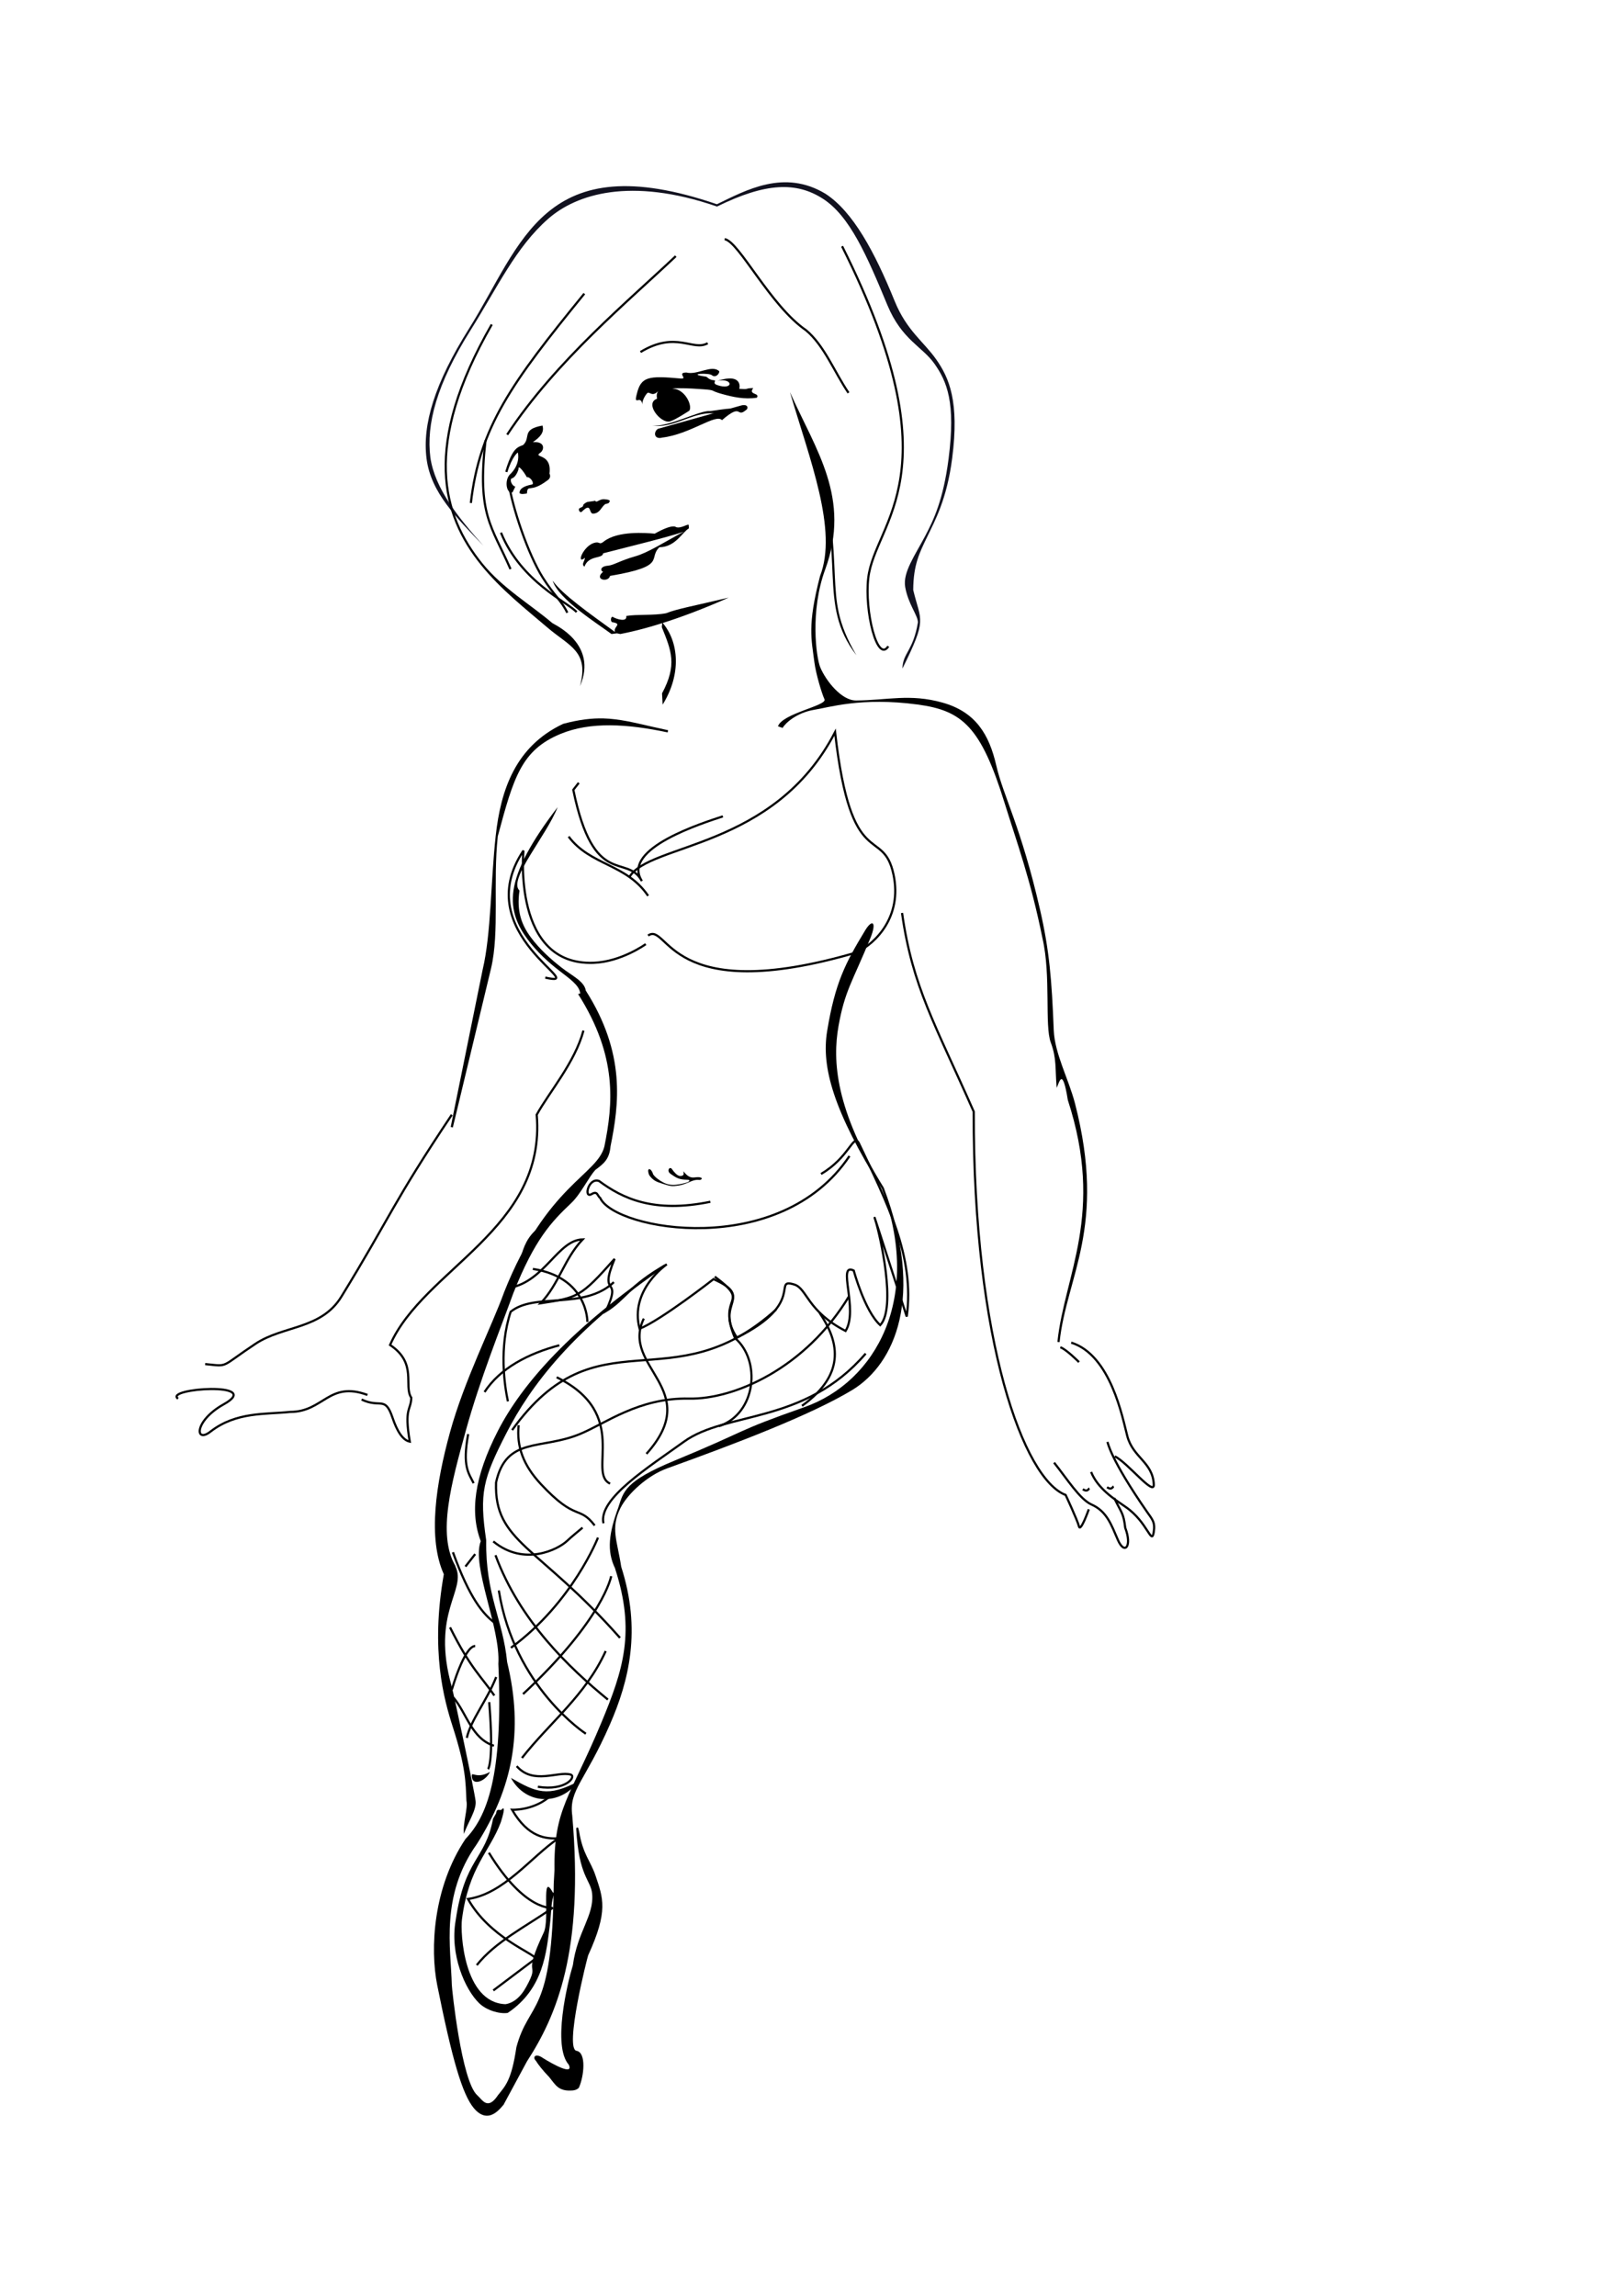 <?xml version="1.0" encoding="UTF-8"?>
<svg version="1.1" viewBox="0 0 744.09 1052.4" xmlns="http://www.w3.org/2000/svg">
<g>
<g transform="translate(-.109 .436)">
<g fill="none" stroke="#000" stroke-width="1px">
<path d="m226.27 706.13c14.142 11.617 29.692 3.677 33.84-0.253 2.254-2.135 4.714-4.041 7.071-6.061"/>
<path d="m296.48 665.98c26.663-29.734-12.051-39.616-1.213-61.987"/>
<path d="m375.88 601.39c8.084 11.931 13.135 27.37-8.082 42.571"/>
<path d="m255.32 630.88c34.177 16.752 13.805 43.857 24.496 48.74"/>
<path d="m237.89 652.85c-0.977 9.803 2.089 18.31 10.193 26.999 16.278 17.454 17.42 9.517 24.657 18.963"/>
<path d="m234.36 754.87c28.284-20.708 39.901-50.508 39.901-50.508"/>
<path d="m276.78 697.8c-2.525-11.28 20.867-25.791 36.871-37.376 19.514-14.126 55.222-7.745 83.338-40.406"/>
<path d="m239.91 776.09c36.871-34.345 40.406-54.043 40.406-54.043"/>
<path d="m239.41 805.38c12.795-16.331 29.126-28.621 38.386-48.992"/>
<path d="m228.8 728.61c7.071 44.447 39.901 65.66 39.901 65.66"/>
<path d="m227.28 712.45c11.112 30.136 33.84 51.686 51.518 66.165"/>
<path d="m389.4 593.68c-20.031 33.212-52.891 47.415-73.375 46.975-23.071-0.497-38.227 11.394-50.166 16.297-17.746 7.287-33.693 1.031-38.323 22.16-0.926 27.442 19.109 28.621 56.821 71.216"/>
<path d="m234.91 655.08c39.151-54.491 72.944-11.839 121.02-55.258"/>
<path d="m329.8 653.28c17.088-5.808 19.328-30.069 7.267-40.384-8.49-20.314 8.006-15.254-9.251-28.133"/>
<path d="m251.53 823.56c-7.576 6.061-16.668 5.556-16.668 5.556 7.576 12.964 15.657 13.3 21.213 13.132-12.459 8.418-24.917 25.422-41.416 27.779 9.933 17.678 29.968 24.749 31.062 27.274l-19.445 14.647"/>
<path d="m224.25 848.82c16.668 27.274 29.294 25.254 29.294 25.254-12.627 8.755-26.264 15.489-34.85 26.264"/>
</g>
</g>
<path d="m217.86 754.51c-5 0-10.714 20-10.714 20" fill="none" stroke="#000" stroke-width="1px"/>
<path d="m206.34 745.97c9.291 18.743 14.793 23.091 20.296 31.227" fill="none" stroke="#000" stroke-width="1px"/>
<path d="m207.86 778.08c6.191 7.381 8.34 18.803 18.571 22.143" fill="none" stroke="#000" stroke-width="1px"/>
<path d="m224.29 780.22c2.229 27.728-0.536 30.714-0.536 30.714" fill="none" stroke="#000" stroke-width="1px"/>
<path d="m256.43 616.65c-14.286 3.809-27.143 10.476-34.286 21.429" fill="none" stroke="#000" stroke-width="1px"/>
<path d="m281.43 587.72c-13.81 12.976-36.19 4.524-47.321 13.571-5.417 16.429-2.798 33.929-1.25 41.071" fill="none" stroke="#000" stroke-width="1px"/>
<path d="m214.64 657.36c-2.738 15 0.238 17.857 2.5 22.5" fill="none" stroke="#000" stroke-width="1px"/>
<path d="m207.65 711.52c7.691 21.169 13.867 28.449 19.286 32.446" fill="none" stroke="#000" stroke-width="1px"/>
<path d="m213.39 718.08 4.464-5.714" fill="none" stroke="#000" stroke-width="1px"/>
<path d="m227.49 768.72c-4.221 10.75-11.768 19.916-13.464 27.889" fill="none" stroke="#000" stroke-width="1px"/>
<path d="m244.29 581.65c25.357 3.929 25 24.286 25 24.286" fill="none" stroke="#000" stroke-width="1px"/>
<g transform="translate(.714 2.143)">
<g transform="translate(1.369e-6)">
<g transform="translate(.404 -.497)">
<g transform="translate(-.418 -.173)">
<path d="m309.11 115.95c-20.708 19.698-55.053 47.982-77.277 81.822" fill="none" stroke="#000" stroke-width="1px"/>
<path d="m267.19 133.12c-33.615 41.202-47.972 61.242-52.023 95.964" fill="none" stroke="#000" stroke-width="1px"/>
<path d="m221.88 200.36c-3.872 34.177 2.714 38.998 11.469 59.033" fill="none" stroke="#000" stroke-width="1px"/>
<path d="m228.98 242.69c9.178 22.621 30.734 31.943 34.672 36.396" fill="none" stroke="#000" stroke-width="1px"/>
<path d="m232.34 218.99c1.887 12.507 9.176 33.834 15.774 44.262 5.258 8.311 8.753 10.773 11.265 16.137" fill="none" stroke="#000" stroke-width="1px"/>
<path d="m292.94 159.89c16.331-9.933 24.075-0.168 30.81-4.041" fill="none" stroke="#000" stroke-width="1px"/>
<path d="m373.59 208.03-0.938 0.281c7.465 23.578 7.72 40.196 8.375 53.938s1.737 24.67 10.906 36.625c-8.854-15.106-9.279-24.097-9.906-36.688-0.654-13.716-0.934-30.455-8.438-54.156z" color="#000000" style="block-progression:tb;text-indent:0;text-transform:none"/>
<path d="m224.31 147.03c-15.941 27.749-21.681 49.652-21.125 67.5s7.423 31.599 16.625 42.969 20.741 20.376 30.625 28.812 19.102 10.749 14.752 26.765c8.492-19.533-11.893-28.273-12.667-28.944-9.908-8.457-22.821-16.006-31.929-27.259s-15.858-24.767-16.406-42.375 5.121-39.359 21-67z" color="#000000" style="block-progression:tb;text-indent:0;text-transform:none"/>
<path d="m331.53 108.15c6.539 1.044 20.843 30.454 37.316 41.765 8.347 6.965 12.972 19.122 19.458 28.682" fill="none" stroke="#000" stroke-width="1px"/>
<path d="m248 193.59c-9.823 1.791-5.16 5.414-8.843 8.909-0.729 0.329-1.535 0.532-2.406 1.094-1.742 1.124-3.538 3.585-5.812 11.125l0.969 0.281c2.25-7.46 4.807-9.047 4.807-9.047s1.514 5.358-3.833 10.263c-2.39 2.864-1.334 8.728 1.373 8.026l1.302-2.675c-1.73-0.362-2.731-3.436-1.596-3.751 1.461-0.405 2.547-2.506 3.059-4.194-0.323-2.798 3.155 2.251 3.765 3.587 2.011-0.082 3.608 3.185 2.399 3.407-3.309 0.609-5.802 1.778-5.691 3.971 0.893 0.597 1.785 0.373 3.372 0.149 0.366-4.634 1.363 0.077 9.304-5.946 1.663-1.022 1.489-2.382 1.04-3.15 1.2-9.306-7.134-7.184-4.545-9.356 2.196-1.162 2.963-5.538-3.055-5.093 3.484-2.407 5.327-4.562 4.392-7.601z" color="#000000" style="block-progression:tb;text-indent:0;text-transform:none"/>
<path d="m266.75 229.81c-0.065 1.336-1.075 1.147-1.911 1.809-0.503 0.582 0.34 2.117 1.131 1.538 4.865-4.93 2.982 1.171 5.468 0.815 2.872-0.319 3.377-2.658 5.019-4.113 0.557-0.642 1.935-0.241 2.208-1.23 0.77-0.671-0.418-1.152-2.173-1.254-2.544-0.245-3.636 1.941-4.317 0.685-3.466 0.735-3.35-0.016-5.425 1.751z" color="#000000" style="block-progression:tb;text-indent:0;text-transform:none"/>
<path d="m313.99 169.28c-4.728 0.07 1.1 3.101-2.744 2.747-14.764-1.359-18.124-0.86-20.018 7.204-1.528 5.812 1.865-0.066 2.564 4.69-0.145-1.667 1.216-4.073 2.199-5.136s2.042 1.666 4.585-0.536c3.036-2.629 15.751-1.677 21.362-1.268 5.588 0.408 2.701 0.541 8.041 2.046 5.341 1.505 10.695 2.684 16.338 1.789 1.463-2.354-4.146-1.172-1.673-4.409-4.521 0.087-1.301 0.775-6.459 0.327 0.219-0.026 1.869-7.46-9.927-3.651 7.432-1.441 7.39 4.646-0.24 1.91-2.445-0.877 0.074-2.055-1.353-2.159-2.455-0.122-3.035-1.568-3.775-1.672-9.627-1.345 1.981-1.847 2.859-0.584 1.501 1.167 3.288-0.437 3.332-1.832-3.367-3.341-10.06 1.875-15.089 0.536z" color="#000000" style="block-progression:tb;text-indent:0;text-transform:none"/>
<path d="m339.16 184.38-38.219 10.719c-2.095 1.333-1.917 5.065 2.049 3.999 12.835-1.562 24.556-11.166 27.315-7.976 9.475-8.238 6.449-0.818 10.999-4.637 1.179-0.575 1.096-2.919-2.144-2.105z" color="#000000" style="block-progression:tb;text-indent:0;text-transform:none"/>
<path d="m301.16 181.65c-6.071 1.339 1.429 10.625 5.179 9.554 2.428-0.694 8.661-4.821 8.661-4.821 0.982-2.054-1.786-8.482-6.786-9.196-3.242-0.871-8.6-0.764-7.054 4.464z" stroke="#000" stroke-width="1px"/>
<path d="m252.69 264.71c2.671 8.562 20.504 19.622 26.962 24.441l2.492-0.318 1.544 0.316c13.278-2.532 30.723-8.22 49.683-16.686-16.004 3.808-23.871 5.206-28.675 7.154-5.502 1.113-13.614 0.43-18.285 1.268 0.53 2.974-4.404 1.48-6.097 0.46-0.729-0.529-1.368 1.443-0.489 2.343 5.276 0.841 0.438 2.068 1.433 4.526-11.325-8.233-24.154-17.205-28.568-23.504z" color="#000000" style="block-progression:tb;text-indent:0;text-transform:none"/>
<path d="m324.62 186.97c-4.602-0.392-18.773 7.431-26.438 6.656 5.462 0.78 10.456-1.14 15.375-2.938s9.734-3.477 14.875-2.375l5.755-2.397c-1.366-0.293-8.249 1.025-9.567 1.054z" color="#000000" style="block-progression:tb;text-indent:0;text-transform:none"/>
<path d="m309.16 240.11s-1.277-1.695-9.688 3.036c-3.918-0.338-16.988-1.422-23.344 3.607-2.292 1.814-1.607-0.126-4.29 0.58-5.139 1.353-8.622 10.338-4.344 6.893-0.173 1.646-1.774 2.934-0.25 4.045 1.988-5.442 8.242-3.43 8.589-6.116 10.466-2.731 29.498-7.315 36.971-9.913-9.238 4.924-16.352 9.639-22.436 11.344-6.635 1.86-9.805 4.049-12.256 4.232-4.348 0.355-3.188 2.852-2.265 2.768-4.487 3.673 2.366 5.115 3.147 1.913 26.496-4.478 17.171-7.918 22.629-13.121 7.354-0.114 10.413-6.828 13.5-8.652l-0.071-1.478c-0.044-0.961-3.731 1.826-5.893 0.862z" color="#000000" style="block-progression:tb;text-indent:0;text-transform:none"/>
<path d="m395.92 425.04c-8.986 14.849-13.775 23.927-17.42 46.214-2.686 16.422 2.881 36.455 25.089 72.147 0.012 0.032 0.019 0.062 0.031 0.094 18.668 49.666-2.587 88.46-35.643 100.08-32.76 11.512-24.78 10.164-59.277 24.415-23.155 9.566-23.507 14.232-25.924 21.54-4.296 11.687-5.42 19.839-1.438 28v0.062 0.062c9.303 28.748 3.831 46.104-6.37 70.576-14.319 34.35-21.854 39.21-21.451 67.384l-0.357 6.46c-0.515 61.319-11.268 53.001-17.116 74.891-2.272 15.308-5.08 17.703-8.424 21.939-4.774 7.164-7.132 2.165-9.5 0.062-7.23-6.421-11.632-48.693-11.68-50.656-0.41-16.651-5.335-40.763 11.38-64.356 16.335-25.594 21.737-51.602 13.988-83.581-1.952-19.731-9.936-30.651-9.61-55.877-3.176-21.617-1.564-27.952 9.328-49.149s30.096-47.254 72.813-76.349l-0.562-0.812c-42.809 29.157-65.192 54.789-76.188 76.188s-12.861 37.542-7.875 50.594c-4.383 11.429 9.164 39.778 8.063 56.258 2.326 51.982-5.466 70.231-15.063 80.242-14.79 22.089-16.35 50.144-12.956 67.031 6.863 34.144 11.488 49.956 16.737 56.312 2.624 3.178 5.257 3.986 7.594 3.312s4.305-2.671 6.094-4.844l0.062-0.062 0.031-0.125 10.623-19.671c13.716-21.108 26.144-50.834 20.761-112.66-1.603-11.791 5.751-15.394 17.281-41.799 8.765-20.074 14.488-43.327 5.165-72.253-1.851-12.145-4.973-17.628-0.362-26.899 3.244-6.521 12.367-14.946 21.402-18.205 30.335-10.945 65.752-24.296 85.147-36.085 19.191-11.876 33.067-42.441 14.232-92.46l-0.031-0.031v-0.062c-22.19-35.639-23.619-58.133-20.741-74.232s6.306-20.037 14.531-40.049c3.148-7.659 0.936-9.1-2.366-3.643z" color="#000000" style="block-progression:tb;text-indent:0;text-transform:none"/>
<path d="m307.23 534.24c-1.024-1.106-2.45 1.092-0.438 2.397 3.009 2.145 4.181 2.584 7.684 2.67 1.332 0.033 1.194 0.75-0.366 1.281-1.538 0.346-2.056 0.658-4.701 0.978-1.934 0.233-3.906 0.058-5.969-1-2.063-1.058-3.96-2.587-4.701-3.759-0.921-3.131-3.226-3.316-1.826 0.339 1.743 2.472 3.355 3.104 5.777 3.848 2.745 0.844 3.745 1.329 5.83 1.183 5.892-0.412 7.451-2.954 10.951-2.83 1.19 0.315 2.301-0.753 0.965-1.092-2.504-0.73-4.252 1.638-7.627-2.624-0.649-0.77 0.62 1.283-0.652 1.765-1.102 0.418-2.33 0.491-4.927-3.157z" color="#000000" style="block-progression:tb;text-indent:0;text-transform:none"/>
<path d="m385.37 111.41c52.571 104.85 15.077 125.85 11.999 152.06-1.767 15.049 4.102 39.203 9.189 31.304" fill="none" stroke="#000" stroke-width="1px"/>
<path d="m361.46 178.25c9.151 31.11 22.002 63.309 13.804 84.317-5.925 22.804-3.898 29.116-2.598 39.482 0.65 5.183 3.331 14.188 4.638 17.045s-19.411 6.467-21.33 12.362l2.138 0.737c1.1-2.046 6.211-6.918 14.446-8.318 6.517-0.975 21.454-5.883 47.377-2.417 20.552 2.748 29.088 10.098 39.982 45.282 5.478 17.691 11.873 34.84 17.334 61.941 3.965 17.167 0.88 39.879 3.8 47.725 2.733 7.342 1.939 11.591 2.7 20.779 1.192-2.427 2.641-10.001 5.113 5.588 17.011 52.124-1.56 80.19-4.779 110.85l1 0.125c3.178-30.27 21.675-52.621 7.095-109.32-2.872-11.167-9.338-22.862-9.769-33.642-0.926-23.135-1.953-36.388-6.364-55.617-8.636-37.649-16.786-51.812-19.976-65.717-3.3-14.38-9.507-24.603-24.653-28.863-14.915-4.195-25.247-1.088-39.618-0.973-6.722 0.054-13.838-9.062-16.401-15.108-1.935-4.566-4.754-25.919 2.189-44.845 12.054-32.858-4.263-54.729-16.128-81.412z" color="#000000" style="block-progression:tb;text-indent:0;text-transform:none"/>
<path d="m302.91 283.81-0.184 2.215c4.402 10.862 7.084 17.289 0.095 30.331l0.277 5.16c8.669-13.938 7.531-28.785-0.189-37.705z" color="#000000" style="block-progression:tb;text-indent:0;text-transform:none"/>
<path d="m276.03 327.84c-5.391-0.144-11.144 0.514-18.5 2.469l-0.062 0.031h-0.031c-21.738 10.29-28.544 30.1-30.875 51.344s-2.059 44.759-5.973 61.277l-14.652 72.129 0.969 0.25 17.509-72.875c3.979-16.794 0.801-39.554 3.116-60.656 7.269-27.105 10.863-39.491 28.828-46.901 13.619-5.617 30.444-4.61 49.046-0.662l0.188-1c-10.138-2.132-17.21-4.143-24.25-5-1.76-0.214-3.515-0.358-5.312-0.406z" color="#000000" style="block-progression:tb;text-indent:0;text-transform:none"/>
<path d="m206.43 509.51c-27.295 40.826-28.071 46.631-50.628 83.394-9.24 15.06-26.637 13.136-39.379 21.594-16.62 11.032-11.946 10.383-23.06 9.293" fill="none" stroke="#000" stroke-width="1px"/>
<path d="m266.79 470.93c-3.929 14.643-15.714 28.214-21.429 38.571 4.458 52.451-51.823 70.532-67.23 105.53 12.69 8.449 6.069 18.719 9.726 24.186-0.174 6.006-3.351 4.468-0.692 20.123-3.359-0.691-5.875-4.978-7.911-10.966-3.487-10.255-5.409-4.16-14.169-8.332" fill="none" stroke="#000" stroke-width="1px"/>
<path d="m254.97 368.5c-12.165 15.832-18.762 28.217-20.229 38.001s2.232 16.946 6.51 22.686 9.357 10.317 14.211 14.098 9.393 6.762 9.851 10.527l0.031 0.094-1.009 0.272c18.254 28.702 15.947 50.573 12.071 69.79-2e-3 0.01 2e-3 0.021 0 0.031-0.825 3.27-2.832 5.999-5.75 9.031-2.926 3.041-6.754 6.38-11.094 10.844-8.679 8.927-19.412 22.357-29.219 47.156v0.031c-5.631 15.548-18.183 40.172-24.719 63.933-6.51 23.667-10.291 48.644-2.848 65.138-6.203 35.044 0.056 57.38 4.109 69.973 6.035 18.751 5.875 25.474 6.261 33.848 0.756 3.657-1.729 10.144-1.143 15.192 1.665-4.995 5.755-10.718 5.357-14.929s-10.182-49.838-10.942-52.519c-9.698-34.199 7.069-44.139 1.675-55.137l0.031-0.156-0.094-0.156c-8.363-14.574-1.699-38.192 4.812-61.866s16.181-47.558 21.83-63.156c9.761-24.683 17.529-32.716 26.5-41.219 4.487-4.253 8.173-12.189 11.148-15.28 3.608-2.698 6.345-4.634 6.884-10.731 3.886-19.26 7.07-42.462-11.349-71.422-0.639-4.226-6.223-6.72-11.013-10.451-4.876-3.797-9.993-8.332-14.15-13.91s-6.648-11.926-5.218-21.462c-5.422-4.96 12.232-24.901 17.492-38.252z" color="#000000" style="block-progression:tb;text-indent:0;text-transform:none"/>
<path d="m412.86 417.01c4.762 33.929 15.238 51.071 32.857 91.071-0.238 105.71 23.095 168.57 42.143 175.71 0 0 5.404 11.566 6.118 14.423 0.714 2.857 4.495-7.836 4.495-7.836" fill="none" stroke="#000" stroke-width="1px"/>
<path d="m324.98 549.4c-26.104 5.375-40.343-1.62-51.053-9.538-4.881-1.726-7.148 8.21-3.416 6.029 2.787-1.629 2.504 0.634 3.986 1.811 6.894 14.737 82.466 28.292 114.25-19.268" fill="none" stroke="#000" stroke-width="1px"/>
<path d="m248.57 560.22c-11.905 7.619-8.452 17.738-15.357 28.571 15.952-3.095 21.905-21.905 33.214-22.143-8.571 9.048-10.714 20.238-19.286 29.286 16.991-2.639 18.246-2.651 33.929-20.357-7.776 18.613 3.971 6.788-4.008 23.972 8.723-5.253 10.523-11.645 27.936-21.472 0 0-17.223 11.701-12.468 29.516 9.806-3.903 33.897-22.73 33.897-22.73 19.048 8.452 0.238 11.19 10.714 26.786 32.024-15.833 15.833-27.56 26.429-24.286 5.833 1.964 5.774 12.143 23.393 21.25 6.071-9.643-4.107-31.607 3.75-27.679 0 0 5 18.571 12.143 25 7.5-7.857-0.048-41.249-2.143-47.857-3.493-11.019 14.286 43.929 14.286 43.929 3.78-27.41-8.938-52.009-22.02-79.592-2.5-4.286-4.408 6.735-17.265 14.235" fill="none" stroke="#000" stroke-width="1px"/>
<path d="m330.71 372.72c-8.452 2.857-46.905 14.643-37.143 29.643-6.905-12.857-22.024 3.929-31.429-41.786l2.5-3.214" fill="none" stroke="#000" stroke-width="1px"/>
<path d="m260 382.01c10 13.333 26.429 12.381 36.429 27.143" fill="none" stroke="#000" stroke-width="1px"/>
<path d="m287.86 400.58c8.929-15.595 66.429-12.619 94.286-66.429 7.414 65.376 22.044 42.578 26.815 65.353 4.01 19.138-8.122 31.363-16.908 35.587-86.849 25.471-86.336-14.154-95.622-7.725" fill="none" stroke="#000" stroke-width="1px"/>
<path d="m295.36 431.29s-11.142 8.098-23.929 8.571c-37.388 1.384-32.143-51.429-32.143-51.429-25.595 38.333 31.667 63.095 10 58.214" fill="none" stroke="#000" stroke-width="1px"/>
</g>
<path d="m224.92 832.03c-3.606 19.159-12.884 17.667-17.134 46.618-2.73 15.397 4.141 31.533 10.799 37.96 3.331 3.215 9.218 4.998 13.058 4.429 16.62-11.087 17.745-28.234 19.295-40.036 0.854-6.82 0.478-11.332 2.219-14.781l-0.875-0.469c-5.455-9.834-1.22 12.277-4.112 18.408-10.439 22.131-1.149 12.365-7.951 24.78-2.743 5.083-6.155 7.579-9.625 8.094-19.165-0.744-20.722-32.949-19.92-38.884 3.143-24.162 12.641-30.766 17.821-44.533 2.513-7.895 0.866-6.434 0.36-5.795-0.592 0.75-2.263-0.982-2.507 1.71z" color="#000000" style="block-progression:tb;text-indent:0;text-transform:none"/>
<path d="m233.12 813.31c6.951 12.73 22.898 12.636 30.884 1.581-13.968 7.417-19.359 5.045-30.884-1.581z" color="#000000" style="block-progression:tb;text-indent:0;text-transform:none"/>
<path d="m235.77 807.93c7.614 8.691 18.797 2.192 24.675 3.845 2.879 0.809-2.075 7.672-14.974 5.6" fill="none" stroke="#000" stroke-width="1px"/>
<path d="m264.06 836.56c0.014-0.737-1.14-0.653-1 0.156 1.207 22.063 6.697 23.288 7.301 29.7 0.949 10.076-6.787 17.383-8.836 32.731-2.575 8.46-9.44 37.056-1.888 45.622 2.434 5.241-7.643-0.433-11.796-3.026-3.673-2.587-4.899-0.232-3.286 1.214 0.953 1.609 3.288 4.604 6.098 7.473 2.908 3.564 4.205 6.749 10.938 6.13 1.161-0.123 2.073-0.556 2.688-1.219 2.379-5.342 3.462-15.943-0.957-16.913-5.932-0.369 4.872-43.047 5.215-43.797 9.344-20.438 6.837-26.199 3.367-36.54-2.276-6.783-5.777-9.665-7.487-20.103z" color="#000000" style="block-progression:tb;text-indent:0;text-transform:none"/>
<path d="m327.56 91.969c-39.684-13.588-62.09-9.144-77.531 3.688-15.467 12.853-23.932 33.932-36.156 53.375-15.753 25.056-21.406 43.902-19.438 59.531s13.853 27.188 26.062 39.938c-11.285-12.673-22.211-26.041-24.305-40.441-1.926-15.294 2.833-33.54 18.524-58.496 12.287-19.542 20.601-37.809 35.432-50.852 12.917-11.36 37.65-19.354 77.286-5.742l0.188 0.062 0.188-0.094c22.077-10.844 36.212-11.367 48.456-3.409s20.044 25.972 29.406 48.576c6.689 16.152 16.091 19.051 21.701 27.105s9.743 17.516 6.37 43.612c-2.433 18.825-6.936 28.056-10.683 35.179-4.759 9.047-10.359 16.764-9.179 23.446 1.396 7.904 5.762 12.845 5.835 16.179-2.213 13.228-6.984 14.013-7.094 21.188 5.698-11.537 7.838-16.818 8.094-21.156 0.255-4.331-1.4-7.529-3.156-14.875-3e-3 -0.013 3e-3 -0.019 0-0.031 0.087-11.689 2.932-17.068 6.406-24.312 3.489-7.274 9.014-17.101 11.46-36.027 3.388-26.217-1.493-36.938-7.241-45.192-5.748-8.254-13.599-13.24-19.125-26.844-9.231-22.725-19.15-41.031-31.726-49.205-18.923-11.438-36.467-1.625-49.774 4.799z" color="#000000" fill="#00000f" fill-opacity=".941" opacity=".99" style="block-progression:tb;text-indent:0;text-transform:none"/>
<path d="m490 613.79c18.214 5.714 23.558 34.72 25.714 42.857 2.619 9.881 11.667 11.905 12.143 22.143 0.309 5.736-12.039-10.079-17.857-12.857" fill="none" stroke="#000" stroke-width="1px"/>
<path d="m506.64 659.3s1.199 7.694 18.11 32.056c2.406 3.466 3.829 4.71 3.066 9.365-1.017 6.204-2.77-4.59-12.694-11.489-5.224-3.632-12.866-8.388-16.008-16.151" fill="none" stroke="#000" stroke-width="1px"/>
<path d="m509.73 685.03c3.362 6.991 4.199 6.659 5.036 13.651 3.253 8.496-0.277 12.67-3.373 5.538-3.039-7.001-5.054-13.076-12.066-16.208-5.403-2.413-11.07-11.557-17.184-19.218" fill="none" stroke="#000" stroke-width="1px"/>
<path d="m485 615.93c2.5 0.714 8.571 6.786 8.571 6.786" fill="none" stroke="#000" stroke-width="1px"/>
</g>
</g>
<path d="m506.82 679.58c2.14 1.439 2.462-0.089 3.051-0.342" fill="none" stroke="#000" stroke-width="1px"/>
<path d="m495.72 680.49c2.14 1.439 2.462-0.089 3.051-0.342" fill="none" stroke="#000" stroke-width="1px"/>
<path d="m167.75 637.27c-17.699-6.566-20.061 7.781-35.418 7.781-11.429 1.19-24.643-0.119-36.429 8.929-7.262 5.833-7.84-4.736 5.989-12.446 18.786-10.474-27.674-7.29-20.989-2.554" fill="none" stroke="#000" stroke-width="1px"/>
</g>
<path d="m224.65 812.18c-6.838 3.973-8.95-1.397-8.223 2.862 0.69 3.429 6.252 1.361 8.223-2.862z" color="#000000" style="block-progression:tb;text-indent:0;text-transform:none"/>
</g>
</svg>

